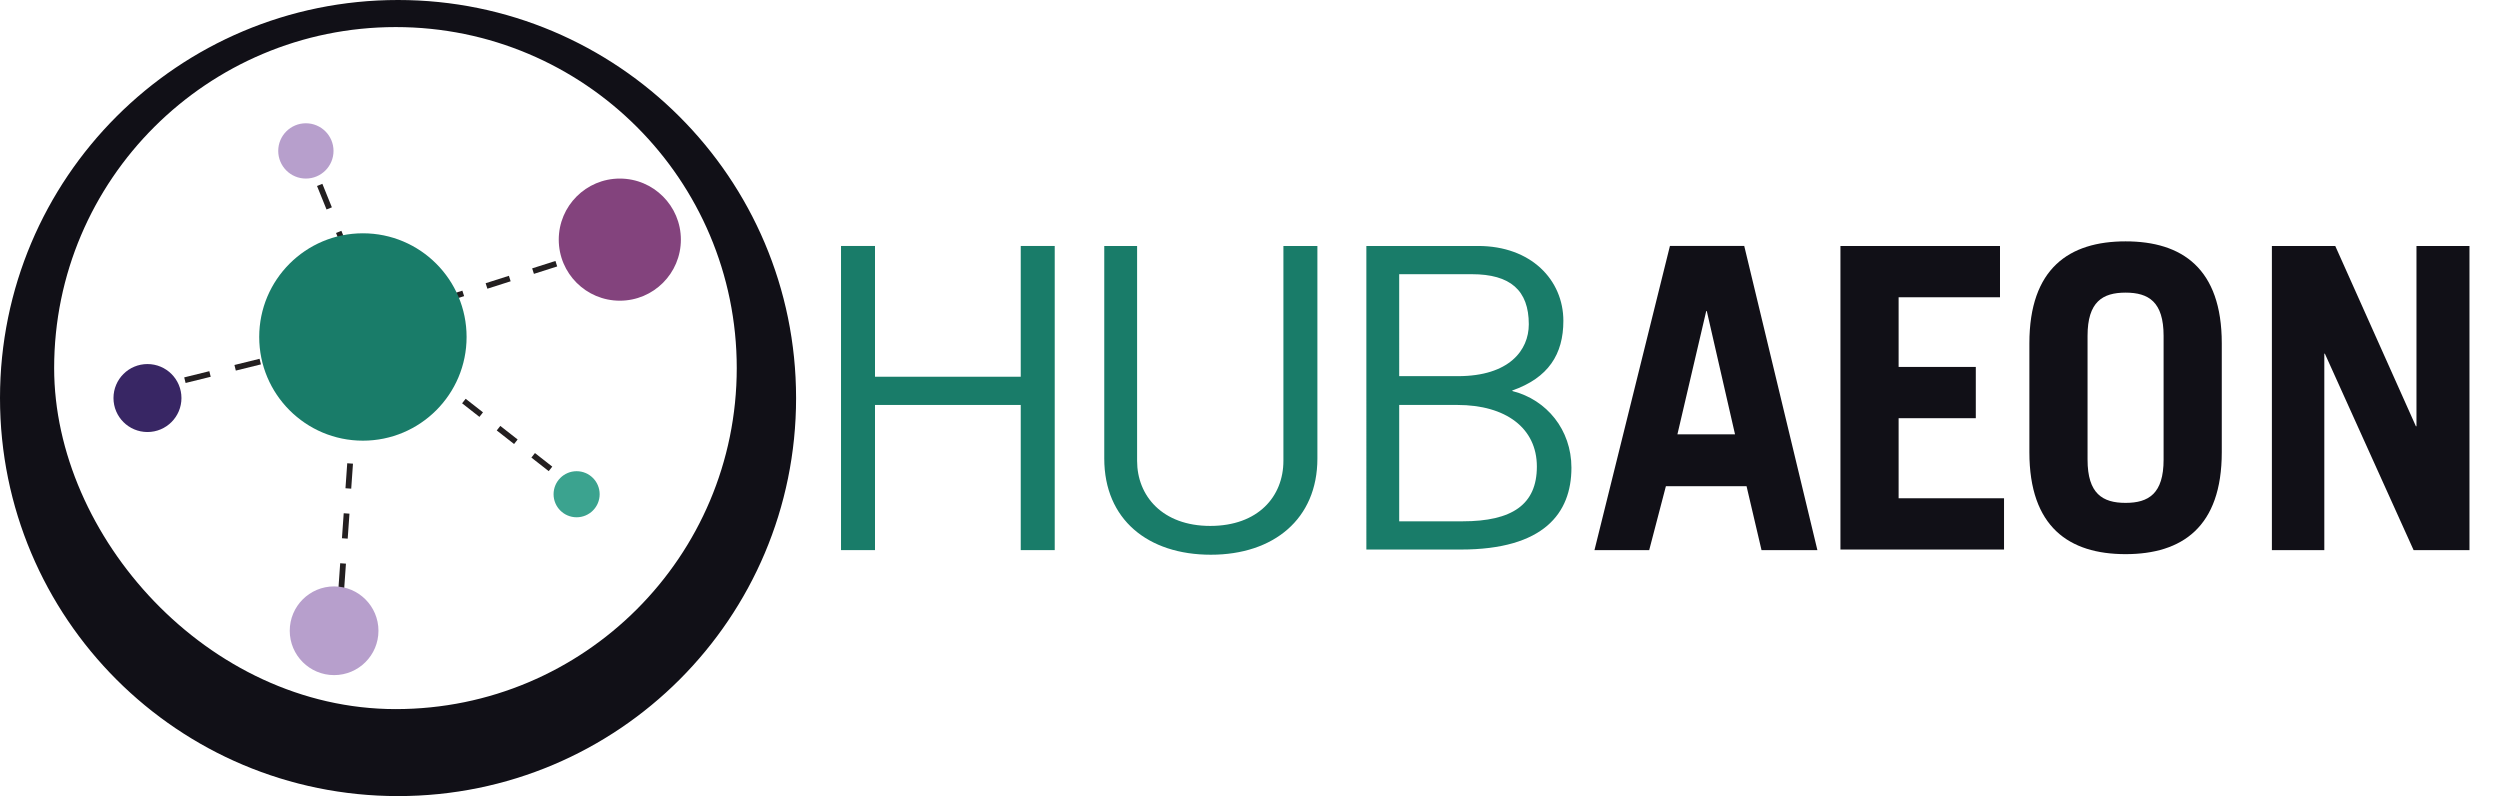 <?xml version="1.0" encoding="utf-8"?>
<!-- Generator: Adobe Illustrator 25.2.3, SVG Export Plug-In . SVG Version: 6.00 Build 0)  -->
<svg version="1.1" id="Layer_1" xmlns="http://www.w3.org/2000/svg" xmlns:xlink="http://www.w3.org/1999/xlink" x="0px" y="0px"
	 viewBox="0 0 434 138.2" style="enable-background:new 0 0 434 138.2;" xml:space="preserve">
<style type="text/css">
	.st0{fill:none;stroke:#231F20;stroke-miterlimit:10;}
	.st1{fill:none;stroke:#231F20;stroke-miterlimit:10;stroke-dasharray:4.24,4.24;}
	.st2{fill:none;stroke:#231F20;stroke-miterlimit:10;stroke-dasharray:3.82,3.82;}
	.st3{fill:none;stroke:#231F20;stroke-miterlimit:10;stroke-dasharray:4.4,4.4;}
	.st4{fill:none;stroke:#231F20;stroke-miterlimit:10;stroke-dasharray:4.49,4.49;}
	.st5{fill:none;stroke:#231F20;stroke-miterlimit:10;stroke-dasharray:4.35,4.35;}
	.st6{fill:#197C69;}
	.st7{fill:#3BA38F;}
	.st8{fill:#B79FCC;}
	.st9{fill:#382664;}
	.st10{fill:#83437D;}
	.st11{fill:#111017;}
	.st12{enable-background:new    ;}
</style>
<g id="Layer_2_1_">
	<g id="Layer_1-2">
		<line class="st0" x1="62.4" y1="56.7" x2="64.3" y2="56.1"/>
		<line class="st1" x1="68.3" y1="54.8" x2="98.7" y2="45.1"/>
		<line class="st0" x1="100.7" y1="44.5" x2="102.6" y2="43.9"/>
		<line class="st0" x1="63.9" y1="56.6" x2="65.5" y2="57.8"/>
		<line class="st2" x1="68.5" y1="60.2" x2="97.1" y2="82.6"/>
		<line class="st0" x1="98.6" y1="83.8" x2="100.2" y2="85"/>
		<line class="st0" x1="53.1" y1="26.2" x2="53.8" y2="28"/>
		<line class="st3" x1="55.5" y1="32.1" x2="64.6" y2="54.6"/>
		<line class="st0" x1="65.4" y1="56.6" x2="66.2" y2="58.5"/>
		<line class="st0" x1="25.8" y1="67.5" x2="27.7" y2="67"/>
		<line class="st4" x1="32.1" y1="66" x2="56" y2="60.1"/>
		<line class="st0" x1="58.2" y1="59.6" x2="60.2" y2="59.1"/>
		<line class="st0" x1="62.4" y1="56.7" x2="62.3" y2="58.7"/>
		<line class="st5" x1="62" y1="63.1" x2="59.1" y2="104.3"/>
		<line class="st0" x1="59" y1="106.4" x2="58.8" y2="108.4"/>
		<circle class="st6" cx="63" cy="58.5" r="18"/>
		<circle class="st7" cx="100.1" cy="85.8" r="4"/>
		<circle class="st8" cx="58" cy="109.5" r="7.7"/>
		<circle class="st8" cx="53.1" cy="26.2" r="4.8"/>
		<circle class="st9" cx="25.6" cy="69.1" r="5.9"/>
		<circle class="st10" cx="107.6" cy="41.6" r="10.6"/>
		<path class="st11" d="M69.1,0C30.9,0,0,30.9,0,69.1s30.9,69.1,69.1,69.1s69.1-30.9,69.1-69.1c0,0,0,0,0,0
			C138.2,30.9,107.2,0,69.1,0z M68.7,123.1C36,123.1,9.4,93,9.4,63.9C9.4,31.2,36,4.7,68.7,4.7s59.2,26.5,59.2,59.2
			S101.4,123.1,68.7,123.1C68.7,123.1,68.7,123.1,68.7,123.1z"/>
		<g class="st12">
			<path class="st11" d="M276.8,95.5l13.1-52.8h12.9l12.7,52.8h-9.7l-2.6-11.1h-14l-2.9,11.1H276.8z M291.2,75.4h10l-4.9-21.4h-0.1
				L291.2,75.4z"/>
		</g>
		<g class="st12">
			<path class="st11" d="M319.5,95.5V42.7h27.7v8.9h-17.6v12.1H343v8.9h-13.4v13.9h18.3v8.9H319.5z"/>
		</g>
		<g class="st12">
			<path class="st11" d="M352.3,59.6c0-13,6.9-17.7,16.7-17.7c9.8,0,16.7,4.7,16.7,17.7v18.9c0,13-6.9,17.7-16.7,17.7
				c-9.8,0-16.7-4.7-16.7-17.7V59.6z M362.4,79.8c0,5.9,2.6,7.5,6.6,7.5s6.6-1.6,6.6-7.5V58.3c0-5.9-2.6-7.5-6.6-7.5
				s-6.6,1.6-6.6,7.5V79.8z"/>
			<path class="st11" d="M394.4,95.5V42.7h11l14,31.3h0.1V42.7h9.2v52.8h-9.7l-15.4-34.1h-0.1v34.1H394.4z"/>
		</g>
		<g class="st12">
			<path class="st6" d="M183.1,42.7v52.8h-5.9V70.3h-25.3v25.2h-5.9V42.7h5.9v22.7h25.3V42.7H183.1z"/>
			<path class="st6" d="M197.4,42.7V80c0,6.1,4.4,11.3,12.7,11.3c8.3,0,12.7-5.1,12.7-11.3V42.7h5.9v36.9c0,10.5-7.6,16.7-18.5,16.7
				c-10.9,0-18.5-6.1-18.5-16.7V42.7H197.4z"/>
		</g>
		<g class="st12">
			<path class="st6" d="M237.1,42.7h19.5c9.2,0,14.8,5.9,14.8,13c0,5.8-2.6,9.9-8.9,12.1l0.1,0.1c5.9,1.5,10.2,6.7,10.2,13.3
				c0,7.9-4.8,14.2-19.2,14.2h-16.4V42.7z M242.9,65.3h10.2c8.9,0,12.3-4.5,12.3-9c0-5.9-3.2-8.7-9.9-8.7h-12.6V65.3z M242.9,90.5
				h11c8.6,0,12.9-2.9,12.9-9.5c0-6.7-5.4-10.7-13.8-10.7h-10.1V90.5z"/>
		</g>
	</g>
</g>
</svg>
